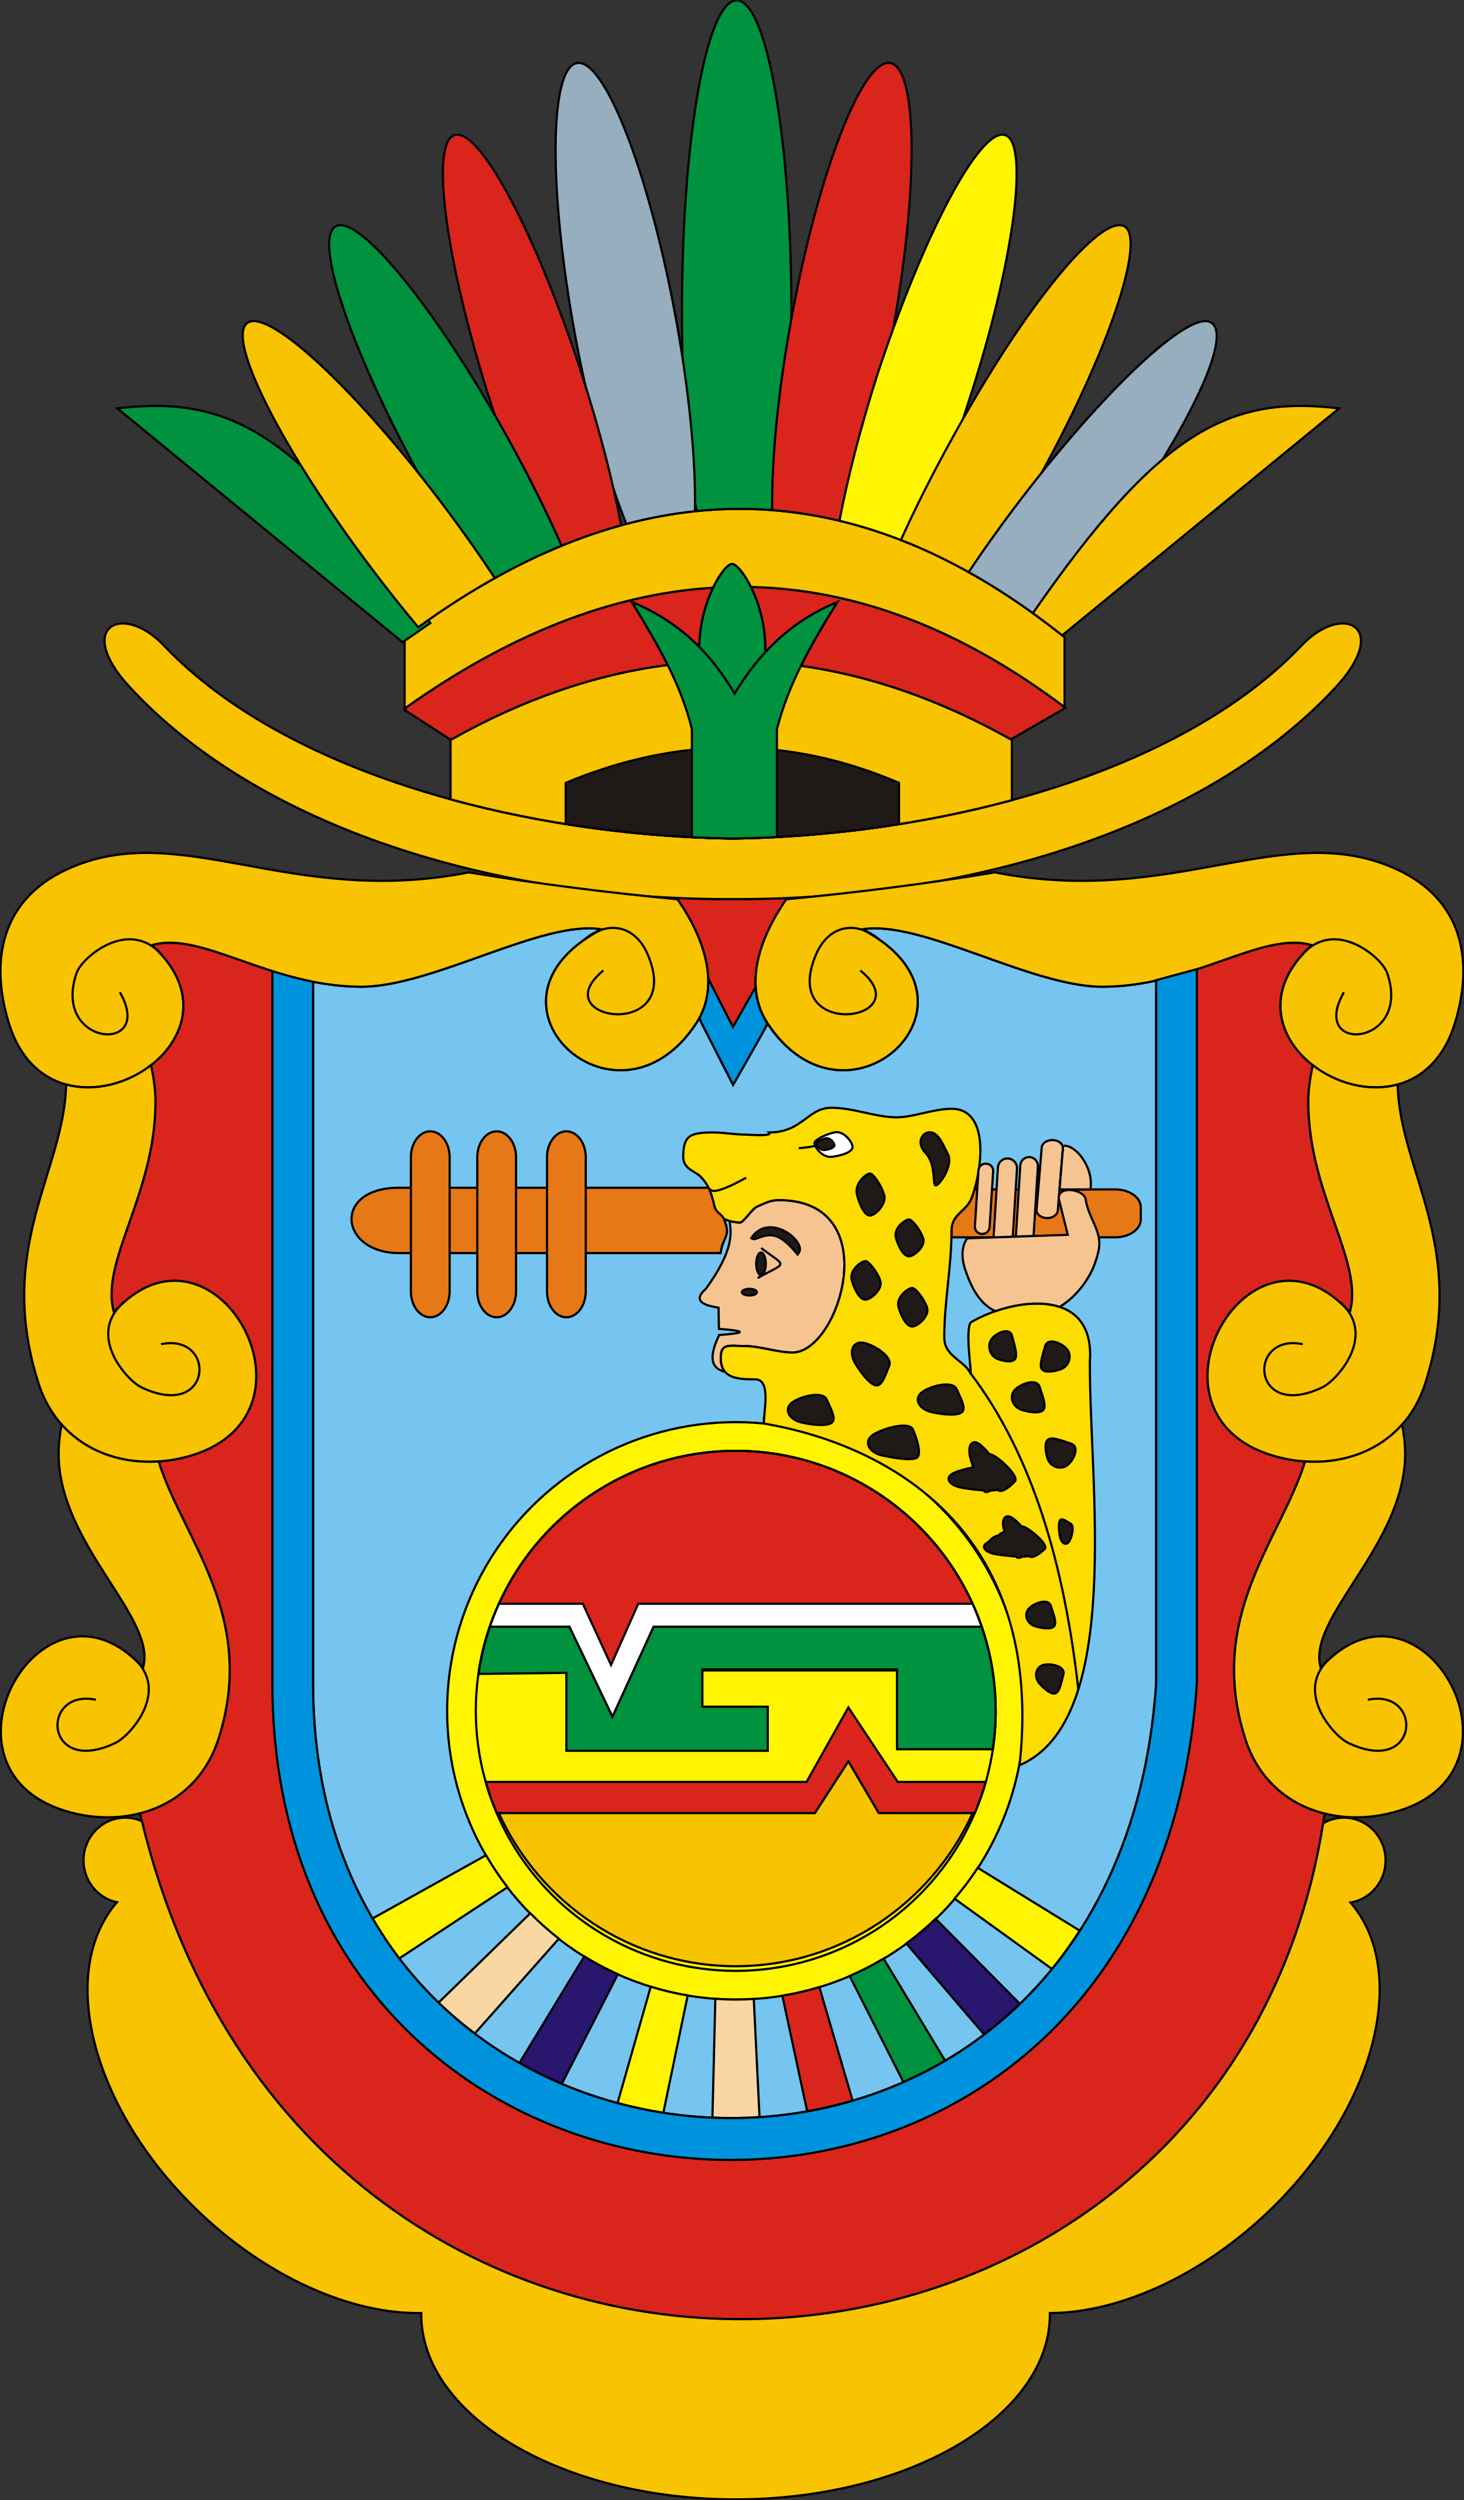 <?xml version="1.0" encoding="UTF-8" standalone="no"?>
<!-- Created with Inkscape (http://www.inkscape.org/) -->
<svg
   xmlns:dc="http://purl.org/dc/elements/1.1/"
   xmlns:cc="http://creativecommons.org/ns#"
   xmlns:rdf="http://www.w3.org/1999/02/22-rdf-syntax-ns#"
   xmlns:svg="http://www.w3.org/2000/svg"
   xmlns="http://www.w3.org/2000/svg"
   xmlns:sodipodi="http://sodipodi.sourceforge.net/DTD/sodipodi-0.dtd"
   xmlns:inkscape="http://www.inkscape.org/namespaces/inkscape"
   width="200"
   height="341.468"
   id="svg2626"
   sodipodi:version="0.32"
   inkscape:version="0.46"
   version="1.0"
   sodipodi:docname="Coat of arms of Guerrero.svg"
   inkscape:output_extension="org.inkscape.output.svg.inkscape">
  <rect width="100%" height="100%" fill="#333333" stroke="none"/>
  <defs
     id="defs2628">
    <inkscape:perspective
       sodipodi:type="inkscape:persp3d"
       inkscape:vp_x="0 : 526.18109 : 1"
       inkscape:vp_y="0 : 1000 : 0"
       inkscape:vp_z="744.09448 : 526.18109 : 1"
       inkscape:persp3d-origin="372.04724 : 350.78739 : 1"
       id="perspective2634" />
    <style
       id="style6"
       type="text/css">
   
    .str1 {stroke:#1F1A17;stroke-width:0.076;stroke-linecap:round;stroke-linejoin:round}
    .str0 {stroke:#1F1A17;stroke-width:0.076}
    .str2 {stroke:#FFF500;stroke-width:0.076}
    .fil7 {fill:none}
    .fil6 {fill:#00923F}
    .fil13 {fill:#0093DD}
    .fil9 {fill:#1F1A17}
    .fil12 {fill:#28166F}
    .fil1 {fill:#75C5F0}
    .fil14 {fill:#96AEBE}
    .fil0 {fill:#DA251D}
    .fil3 {fill:#E77817}
    .fil4 {fill:#F5C491}
    .fil5 {fill:#F8C300}
    .fil2 {fill:#FFF500}
    .fil10 {fill:white}
    .fil11 {fill:#F9D7A3}
    .fil8 {fill:#FDDC00}
   
  </style>
    <inkscape:perspective
       id="perspective109"
       inkscape:persp3d-origin="372.04724 : 350.78739 : 1"
       inkscape:vp_z="744.09448 : 526.18109 : 1"
       inkscape:vp_y="0 : 1000 : 0"
       inkscape:vp_x="0 : 526.18109 : 1"
       sodipodi:type="inkscape:persp3d" />
  </defs>
  <sodipodi:namedview
     id="base"
     pagecolor="#ffffff"
     bordercolor="#666666"
     borderopacity="1.0"
     inkscape:pageopacity="0.0"
     inkscape:pageshadow="2"
     inkscape:zoom="1.116153"
     inkscape:cx="99.999877"
     inkscape:cy="170.73401"
     inkscape:document-units="px"
     inkscape:current-layer="layer1"
     showgrid="true"
     inkscape:window-width="1280"
     inkscape:window-height="744"
     inkscape:window-x="-4"
     inkscape:window-y="-4">
    <inkscape:grid
       type="xygrid"
       id="grid2475" />
  </sodipodi:namedview>
  <g
     inkscape:label="Capa 1"
     inkscape:groupmode="layer"
     id="layer1"
     transform="translate(420,-144.485)">
    <g
       transform="matrix(1.762,0,0,1.762,-468.266,33.997)"
       id="Capa_x0020_1"
       style="stroke:#000000;stroke-opacity:1;stroke-width:0.17;stroke-miterlimit:4;stroke-dasharray:none">
      <g
         id="_138794280"
         style="stroke:#000000;stroke-opacity:1;stroke-width:0.17;stroke-miterlimit:4;stroke-dasharray:none">
        <path
           style="fill:#da251d;stroke:#000000;stroke-width:0.17;stroke-opacity:1;stroke-miterlimit:4;stroke-dasharray:none"
           d="M 79.627,132.383 L 79.639,132.3 C 81.156,132.372 82.678,132.404 84.201,132.398 C 86.291,132.407 88.38,132.341 90.457,132.203 C 89.756,132.276 89.057,132.343 88.358,132.41 C 86.817,134.639 85.827,137.075 85.979,139.287 L 84.291,142.451 L 82.298,138.603 C 82.241,136.58 81.31,134.412 79.915,132.41 C 79.819,132.401 79.723,132.393 79.627,132.383 L 79.627,132.383 z M 86.958,142.135 C 92.903,150.91 103.876,141.233 95.525,135.507 C 95.19,135.277 94.822,135.054 94.423,134.839 C 94.363,134.806 94.305,134.773 94.243,134.74 C 98.758,133.957 107.34,139.212 112.886,139.189 C 119.989,139.16 125.233,134.835 129.091,135.968 C 128.9,136.14 128.726,136.312 128.56,136.485 C 128.475,136.569 128.391,136.66 128.308,136.756 C 128.391,136.66 128.475,136.569 128.56,136.485 C 125.41,139.775 126.58,143.26 129.176,145.275 C 128.962,146.315 128.827,147.306 128.827,148.218 C 128.878,155.295 133.163,160.557 132.036,164.421 C 131.956,164.333 131.876,164.25 131.796,164.167 C 131.643,163.98 131.465,163.797 131.255,163.619 C 131.465,163.797 131.643,163.98 131.796,164.167 C 124.178,156.244 115.207,172.18 126.015,175.504 C 127.132,175.85 128.283,176.02 129.416,176.009 C 129.136,176.013 128.854,176.006 128.571,175.988 C 126.706,182.055 120.902,187.952 123.939,197.452 C 124.952,200.686 127.33,202.592 130.104,203.277 C 122.955,253.063 51.002,257.976 38.238,203.261 C 40.979,202.562 43.323,200.66 44.343,197.452 C 47.362,187.952 41.59,182.055 39.692,175.988 C 39.497,176 39.303,176.006 39.109,176.008 C 40.169,175.995 41.241,175.826 42.284,175.504 C 53.006,172.196 44.178,156.394 36.579,164.05 C 36.707,163.904 36.851,163.761 37.016,163.619 C 36.851,163.761 36.707,163.904 36.579,164.05 C 36.462,164.168 36.345,164.292 36.228,164.421 C 35.105,160.557 39.406,155.295 39.444,148.218 C 39.46,147.306 39.325,146.315 39.096,145.274 C 39.093,145.277 39.089,145.28 39.085,145.283 C 41.734,143.234 42.901,139.656 39.53,136.313 C 39.679,136.442 39.824,136.59 39.966,136.756 C 39.824,136.59 39.679,136.442 39.53,136.313 C 39.414,136.197 39.292,136.082 39.164,135.968 C 43.029,134.835 48.29,139.16 55.368,139.189 C 60.939,139.212 69.499,133.957 74.042,134.74 C 73.99,134.768 73.941,134.795 73.89,134.823 C 73.459,135.054 73.063,135.292 72.706,135.54 C 64.398,141.296 75.496,150.982 81.371,142.019 C 81.46,141.884 81.541,141.745 81.617,141.605 L 84.244,146.799 L 86.958,142.135 L 86.958,142.135 z M 133.161,146.934 C 133.161,146.934 133.162,146.935 133.162,146.935 C 133.115,146.929 133.067,146.923 133.02,146.916 C 133.067,146.923 133.114,146.928 133.161,146.934 L 133.161,146.934 z M 132.823,146.885 C 132.779,146.877 132.733,146.869 132.689,146.861 C 132.733,146.869 132.778,146.877 132.823,146.885 z M 132.534,146.83 C 132.456,146.813 132.378,146.796 132.3,146.777 C 132.378,146.796 132.456,146.814 132.534,146.83 z M 132.155,146.741 C 132.082,146.722 132.008,146.702 131.936,146.681 C 132.008,146.702 132.082,146.722 132.155,146.741 z M 131.839,146.652 C 131.771,146.631 131.704,146.609 131.637,146.587 C 131.704,146.609 131.772,146.631 131.839,146.652 z M 131.465,146.528 C 131.401,146.505 131.338,146.482 131.275,146.457 C 131.338,146.482 131.401,146.505 131.465,146.528 z M 131.114,146.393 C 131.055,146.369 130.995,146.344 130.936,146.318 C 130.995,146.343 131.055,146.369 131.114,146.393 z M 94.423,134.839 C 94.799,134.985 95.17,135.209 95.525,135.507 M 38.269,145.838 C 38.237,145.857 38.205,145.876 38.173,145.895 C 38.205,145.876 38.237,145.857 38.269,145.838 z M 36.948,146.476 C 36.938,146.48 36.927,146.483 36.917,146.487 C 36.927,146.483 36.938,146.48 36.948,146.476 z M 35.133,146.931 C 35.131,146.931 35.13,146.932 35.129,146.932 C 35.13,146.932 35.131,146.931 35.133,146.931 z M 73.89,134.823 C 73.487,134.974 73.088,135.214 72.706,135.54 M 39.102,176.008 C 39.032,176.009 38.963,176.009 38.893,176.009 M 38.85,176.009 C 38.837,176.009 38.824,176.007 38.81,176.007 C 38.824,176.007 38.837,176.009 38.85,176.009 z M 129.51,176.007 C 129.479,176.008 129.45,176.008 129.419,176.009 C 129.449,176.008 129.48,176.007 129.51,176.007 z M 38.533,145.674 C 38.505,145.692 38.477,145.711 38.449,145.728 C 38.477,145.71 38.505,145.692 38.533,145.674 z M 38.355,175.991 C 38.34,175.99 38.325,175.99 38.311,175.989 C 38.311,175.989 38.311,175.988 38.311,175.988 C 38.326,175.989 38.34,175.99 38.355,175.991 z"
           class="fil0 str0"
           id="_138675496" />
        <path
           style="fill:#75c5f0;stroke:#000000;stroke-width:0.17;stroke-opacity:1;stroke-miterlimit:4;stroke-dasharray:none"
           d="M 81.629,141.583 C 81.669,141.699 81.711,141.812 81.749,141.93 L 84.23,146.793 L 86.912,142.068 C 92.846,150.961 103.896,141.251 95.528,135.51 C 95.195,135.282 94.831,135.061 94.436,134.846 C 94.371,134.811 94.31,134.775 94.243,134.741 C 98.758,133.957 107.34,139.212 112.886,139.189 C 114.347,139.183 115.728,138.997 117.035,138.712 L 117.035,193.208 C 113.905,239.792 51.664,236.398 51.664,193.208 L 51.664,138.801 C 52.84,139.034 54.073,139.184 55.368,139.189 C 60.939,139.212 69.499,133.957 74.042,134.741 C 73.986,134.77 73.934,134.8 73.879,134.829 C 73.451,135.06 73.058,135.298 72.703,135.544 C 64.401,141.3 75.497,150.981 81.371,142.02 C 81.465,141.877 81.55,141.73 81.629,141.583 L 81.629,141.583 z M 94.436,134.846 C 94.807,134.994 95.176,135.215 95.528,135.51 M 73.879,134.829 C 73.479,134.982 73.082,135.22 72.703,135.544"
           class="fil1 str0"
           id="_139541960" />
        <circle
           style="fill:#fff500;stroke:#000000;stroke-width:0.17;stroke-opacity:1;stroke-miterlimit:4;stroke-dasharray:none"
           sodipodi:ry="22.378099"
           sodipodi:rx="22.378099"
           sodipodi:cy="195.317"
           sodipodi:cx="84.436798"
           r="22.378"
           cy="195.317"
           cx="84.437"
           class="fil2 str0"
           id="_139538016" />
        <path
           style="fill:#e77817;stroke:#000000;stroke-width:0.17;stroke-opacity:1;stroke-miterlimit:4;stroke-dasharray:none"
           d="M 102.945,154.9 L 113.864,154.9 C 114.951,154.9 115.84,155.519 115.84,156.276 L 115.84,157.236 C 115.84,157.994 114.951,158.612 113.864,158.612 L 101.189,158.612 C 101.179,158.612 101.17,158.612 101.16,158.612 C 101.163,158.454 101.165,158.297 101.165,158.14 C 101.165,156.725 102.311,156.697 102.756,155.483 C 102.822,155.303 102.884,155.108 102.945,154.9 L 102.945,154.9 z"
           class="fil3 str0"
           id="_139537472" />
        <path
           style="fill:#f5c491;stroke:#000000;stroke-width:0.17;stroke-opacity:1;stroke-miterlimit:4;stroke-dasharray:none"
           d="M 83.615,169.046 C 82.478,168.757 82.349,167.878 83.15,166.185 C 85.287,166.032 85.281,165.871 83.132,165.708 C 83.118,165.213 83.118,164.666 83.102,164.07 C 82.356,163.941 80.891,163.674 82.113,162.618 C 84.314,159.582 84.09,158.284 83.96,157.344 C 84.235,157.421 84.519,157.455 84.775,157.474 C 85.108,157.391 85.69,156.393 86.106,156.226 C 86.688,155.977 87.104,155.727 87.77,155.727 C 96.126,155.727 92.495,167.542 88.852,167.542 C 87.604,167.542 86.356,167.042 85.108,167.042 C 83.943,167.042 83.277,166.791 83.277,167.955 C 83.277,168.453 83.401,168.801 83.615,169.046 L 83.615,169.046 z"
           class="fil4 str0"
           id="_139539504" />
        <path
           style="fill:#f8c300;stroke:#000000;stroke-width:0.17;stroke-opacity:1;stroke-miterlimit:4;stroke-dasharray:none"
           d="M 84.201,127.703 C 100.32,127.475 118.825,122.73 128.312,112.734 C 131.524,109.364 135.251,111.295 131.004,115.924 C 120.902,126.858 102.577,132.473 84.201,132.398 C 65.814,132.473 47.478,126.858 37.414,115.924 C 33.153,111.295 36.889,109.364 40.09,112.734 C 49.587,122.73 68.097,127.475 84.201,127.703 L 84.201,127.703 z"
           class="fil5 str0"
           id="_139539336" />
        <path
           style="fill:#f8c300;stroke:#000000;stroke-width:0.17;stroke-opacity:1;stroke-miterlimit:4;stroke-dasharray:none"
           d="M 62.324,120.059 C 76.825,111.891 91.339,111.891 105.845,120.059 L 105.845,124.727 C 98.814,126.63 91.278,127.603 84.201,127.703 C 77.05,127.602 69.424,126.608 62.324,124.661 L 62.324,120.059 L 62.324,120.059 z"
           class="fil5 str0"
           id="_139538400" />
        <path
           style="fill:#da251d;stroke:#000000;stroke-width:0.17;stroke-opacity:1;stroke-miterlimit:4;stroke-dasharray:none"
           d="M 109.932,117.518 C 109.956,117.537 109.979,117.555 110.003,117.574 L 105.819,119.99 L 105.721,119.99 C 100.312,116.962 94.904,115.069 89.495,114.313 C 90.326,112.629 91.303,110.993 92.317,109.369 C 90.837,109.974 87.687,112.81 86.31,113.999 C 86.231,113.995 86.152,113.989 86.073,113.986 C 86.238,113.8 86.45,113.564 86.722,113.267 C 86.724,113.17 86.726,113.071 86.726,112.972 C 86.726,111.085 86.204,109.394 85.612,108.203 C 93.719,108.386 101.825,111.405 109.932,117.518 L 109.932,117.518 z M 79.159,114.25 C 73.588,114.96 68.016,116.871 62.448,119.99 L 62.246,119.99 L 58.835,117.787 C 58.835,117.785 58.835,117.783 58.835,117.781 C 58.835,117.78 58.835,117.78 58.835,117.779 C 58.835,117.777 58.835,117.775 58.835,117.773 C 58.835,117.771 58.835,117.769 58.835,117.766 C 58.835,117.764 58.835,117.762 58.835,117.76 C 58.835,117.758 58.835,117.755 58.835,117.753 C 58.835,117.751 58.835,117.749 58.835,117.746 C 58.835,117.744 58.835,117.742 58.835,117.74 C 58.835,117.738 58.835,117.736 58.835,117.733 C 58.835,117.731 58.835,117.728 58.835,117.726 C 58.835,117.723 58.835,117.721 58.835,117.719 C 58.835,117.717 58.835,117.715 58.835,117.713 C 58.835,117.71 58.835,117.708 58.835,117.706 C 58.835,117.704 58.835,117.702 58.835,117.7 C 58.835,117.697 58.835,117.695 58.835,117.693 C 58.835,117.691 58.835,117.689 58.835,117.687 C 58.835,117.684 58.835,117.682 58.835,117.68 C 58.835,117.677 58.835,117.675 58.835,117.672 C 58.835,117.67 58.835,117.668 58.835,117.666 C 58.835,117.664 58.835,117.662 58.835,117.659 C 58.835,117.657 58.835,117.655 58.835,117.653 C 58.835,117.651 58.835,117.648 58.835,117.646 C 58.835,117.644 58.835,117.642 58.835,117.64 C 58.835,117.638 58.835,117.635 58.835,117.633 C 58.835,117.631 58.835,117.629 58.835,117.627 C 58.835,117.624 58.835,117.622 58.835,117.619 C 58.835,117.617 58.835,117.615 58.835,117.613 C 58.835,117.611 58.835,117.609 58.835,117.606 C 58.835,117.604 58.835,117.602 58.835,117.6 C 58.835,117.598 58.835,117.596 58.835,117.593 C 58.835,117.591 58.835,117.589 58.835,117.587 C 58.835,117.585 58.835,117.583 58.835,117.58 C 58.835,117.578 58.835,117.576 58.835,117.574 C 66.783,111.929 74.732,108.746 82.681,108.259 C 82.121,109.43 81.632,111.062 81.612,112.855 C 84.433,115.731 77.933,109.999 76.379,109.369 C 77.363,110.972 78.333,112.588 79.159,114.25 L 79.159,114.25 z"
           class="fil0 str0"
           id="_139536640" />
        <path
           style="fill:#f8c300;stroke:#000000;stroke-width:0.17;stroke-opacity:1;stroke-miterlimit:4;stroke-dasharray:none"
           d="M 58.764,112.102 C 75.82,99.25 92.875,98.421 109.932,112.102 L 109.932,117.518 C 101.825,111.405 93.718,108.387 85.611,108.203 C 85.072,107.117 84.477,106.446 84.169,106.424 C 83.852,106.402 83.231,107.109 82.68,108.259 C 74.731,108.745 66.784,111.93 58.835,117.574 C 58.835,117.646 58.835,117.716 58.835,117.787 L 58.764,117.787 C 58.764,113.357 58.764,116.531 58.764,112.102 L 58.764,112.102 z"
           class="fil5 str0"
           id="_139536048" />
        <path
           style="fill:#00923f;stroke:#000000;stroke-width:0.17;stroke-opacity:1;stroke-miterlimit:4;stroke-dasharray:none"
           d="M 36.494,94.362 C 45.129,93.325 50.6,96.169 60.759,111 L 58.609,112.488 L 36.494,94.362 L 36.494,94.362 z"
           class="fil6 str0"
           id="_139535184" />
        <g
           id="g21"
           style="stroke:#000000;stroke-opacity:1;stroke-width:0.17;stroke-miterlimit:4;stroke-dasharray:none">
          <path
             style="fill:#f8c300;stroke:#000000;stroke-width:0.17;stroke-opacity:1;stroke-miterlimit:4;stroke-dasharray:none"
             d="M 135.72,130.107 C 126.992,126.063 118.419,133.071 104.527,130.325 C 99.138,131.225 93.75,131.895 88.36,132.41 C 86.128,135.612 85.083,139.242 86.904,142.019 C 93.061,151.413 104.956,140.322 94.233,134.74 C 98.776,133.957 107.336,139.212 112.907,139.189 C 119.984,139.16 125.246,134.835 129.11,135.967 C 120.594,143.644 136.834,152.899 140.193,142.019 C 141.669,137.239 140.837,132.478 135.72,130.107 L 135.72,130.107 z"
             class="fil5 str0"
             id="_139534800" />
          <path
             style="fill:none;stroke:#000000;stroke-width:0.17;stroke-opacity:1;stroke-miterlimit:4;stroke-dasharray:none"
             d="M 131.587,139.619 C 128.795,144.493 136.94,143.832 134.937,138.111 C 134.508,136.887 130.849,133.798 128.308,136.756"
             class="fil7 str0"
             id="_139473864" />
          <path
             style="fill:none;stroke:#000000;stroke-width:0.17;stroke-opacity:1;stroke-miterlimit:4;stroke-dasharray:none"
             d="M 94.096,137.926 C 98.868,141.837 87.761,143.483 90.66,136.693 C 91.66,134.352 93.86,134.024 95.634,135.598"
             class="fil7 str0"
             id="_139473368" />
          <path
             style="fill:#f8c300;stroke:#000000;stroke-width:0.17;stroke-opacity:1;stroke-miterlimit:4;stroke-dasharray:none"
             d="M 137.907,169.892 C 141.251,159.363 135.888,153.487 135.755,146.768 C 133.524,147.379 131,146.689 129.178,145.274 C 128.949,146.315 128.814,147.306 128.831,148.218 C 128.868,155.295 133.169,160.557 132.046,164.421 C 124.374,155.905 115.103,172.145 125.991,175.504 C 130.766,176.98 136.2,175.266 137.907,169.892 L 137.907,169.892 z"
             class="fil5 str0"
             id="_138777344" />
          <path
             style="fill:#f8c300;stroke:#000000;stroke-width:0.17;stroke-opacity:1;stroke-miterlimit:4;stroke-dasharray:none"
             d="M 123.932,197.452 C 120.913,187.952 126.685,182.055 128.583,175.988 C 131.42,176.176 134.216,175.254 136.103,173.126 C 136.251,173.929 136.338,174.696 136.335,175.415 C 136.306,182.492 128.66,188.117 129.792,191.981 C 137.469,183.465 146.724,199.705 135.844,203.064 C 131.064,204.54 125.64,202.826 123.932,197.452 z"
             class="fil5 str0"
             id="_138776960" />
          <path
             style="fill:none;stroke:#000000;stroke-width:0.17;stroke-opacity:1;stroke-miterlimit:4;stroke-dasharray:none"
             d="M 128.396,166.898 C 124.062,165.997 124.363,172.881 129.904,170.248 C 131.075,169.692 134.217,166.161 131.259,163.619"
             class="fil7 str0"
             id="_139474848" />
          <path
             style="fill:none;stroke:#000000;stroke-width:0.17;stroke-opacity:1;stroke-miterlimit:4;stroke-dasharray:none"
             d="M 133.443,194.458 C 137.777,193.557 137.476,200.441 131.935,197.808 C 130.764,197.252 127.622,193.72 130.58,191.179"
             class="fil7 str0"
             id="_139474584" />
        </g>
        <path
           style="fill:#fddc00;stroke:#000000;stroke-width:0.17;stroke-opacity:1;stroke-miterlimit:4;stroke-dasharray:none"
           d="M 84.775,157.474 C 84.04,157.418 83.056,157.256 82.793,156.231 C 82.588,155.435 82.444,154.644 81.696,153.896 C 81.282,153.482 80.365,153.314 80.365,152.399 C 80.365,150.735 80.864,150.485 82.695,150.485 C 83.527,150.485 84.359,150.652 85.191,150.652 C 85.44,150.652 87.354,150.818 87.021,150.485 C 89.608,150.485 90.015,148.572 91.847,148.572 C 93.594,148.572 95.258,149.311 96.922,149.311 C 98.17,149.311 99.665,148.69 101.078,148.649 C 104.129,148.561 103.579,153.234 102.756,155.483 C 102.312,156.697 101.165,156.725 101.165,158.14 C 101.165,160.88 100.603,163.634 100.603,166.376 C 100.603,167.874 102.163,168.124 102.663,169.205 C 102.663,168.601 102.243,165.784 102.654,165.21 C 105.876,163.311 112.281,162.359 111.895,168.177 C 111.808,177.435 114.592,196.052 106.443,199.532 C 109.077,175.263 86.613,173.231 86.613,173.023 C 86.613,172.025 87.188,169.621 85.94,169.621 C 84.525,169.621 83.277,169.536 83.277,167.955 C 83.277,166.79 83.943,167.042 85.108,167.042 C 86.356,167.042 87.604,167.541 88.852,167.541 C 92.495,167.541 96.126,155.727 87.77,155.727 C 87.104,155.727 86.688,155.976 86.106,156.226 C 85.69,156.392 85.108,157.391 84.775,157.474 L 84.775,157.474 z"
           class="fil8 str0"
           id="_139472480" />
        <path
           style="fill:#e77817;stroke:#000000;stroke-width:0.17;stroke-opacity:1;stroke-miterlimit:4;stroke-dasharray:none"
           d="M 58.135,154.772 L 82.327,154.772 C 82.563,155.25 82.667,155.74 82.793,156.231 C 82.912,156.695 83.357,156.822 83.504,157.162 C 84.118,158.585 83.441,158.499 83.263,159.834 L 58.135,159.834 C 53.702,159.662 53.273,154.886 58.135,154.772 z"
           class="fil3 str0"
           id="_138777744" />
        <path
           style="fill:#1f1a17;stroke:#000000;stroke-width:0.17;stroke-opacity:1;stroke-miterlimit:4;stroke-dasharray:none"
           d="M 85.596,158.739 C 86.878,156.683 89.548,158.637 89.407,159.607 C 89.39,159.728 89.317,159.839 89.235,159.946 C 87.715,158.083 87.034,158.33 85.965,158.744 C 85.833,158.794 85.661,158.651 85.596,158.739 C 85.596,158.739 85.657,158.679 85.596,158.739 L 85.596,158.739 z"
           class="fil9 str0"
           id="_138775040" />
        <path
           style="fill:none;stroke:#000000;stroke-width:0.17;stroke-linecap:round;stroke-linejoin:round;stroke-opacity:1;stroke-miterlimit:4;stroke-dasharray:none"
           d="M 86.46,159.486 C 88.432,160.955 88.403,160.501 86.199,161.735"
           class="fil7 str1"
           id="_138628672" />
        <ellipse
           style="fill:#1f1a17;stroke:#000000;stroke-width:0.17;stroke-opacity:1;stroke-miterlimit:4;stroke-dasharray:none"
           sodipodi:ry="0.873164"
           sodipodi:rx="0.370065"
           sodipodi:cy="160.66499"
           sodipodi:cx="86.394997"
           ry="0.873"
           rx="0.37"
           cy="160.665"
           cx="86.395"
           class="fil9 str0"
           id="_138628192" />
        <ellipse
           style="fill:#1f1a17;stroke:#000000;stroke-width:0.17;stroke-opacity:1;stroke-miterlimit:4;stroke-dasharray:none"
           sodipodi:ry="0.25694799"
           sodipodi:rx="0.58478099"
           sodipodi:cy="162.864"
           sodipodi:cx="85.494797"
           ry="0.257"
           rx="0.585"
           cy="162.864"
           cx="85.495"
           class="fil9 str2"
           id="_138627808" />
        <path
           style="fill:none;stroke:#000000;stroke-width:0.17;stroke-opacity:1;stroke-miterlimit:4;stroke-dasharray:none"
           d="M 82.479,154.844 C 82.479,154.844 82.373,155.587 85.24,153.995"
           class="fil7 str0"
           id="_138627096" />
        <path
           style="fill:#1f1a17;stroke:#000000;stroke-width:0.17;stroke-opacity:1;stroke-miterlimit:4;stroke-dasharray:none"
           d="M 94.887,153.676 C 95.143,153.756 95.718,154.588 95.938,155.301 C 96.159,156.013 95.301,156.864 94.887,156.925 C 94.473,156.987 94.062,156.195 93.836,155.301 C 93.609,154.406 94.631,153.596 94.887,153.676 z"
           class="fil9 str0"
           id="_138626488" />
        <path
           style="fill:#1f1a17;stroke:#000000;stroke-width:0.17;stroke-opacity:1;stroke-miterlimit:4;stroke-dasharray:none"
           d="M 97.909,157.238 C 98.166,157.308 98.74,158.037 98.961,158.66 C 99.181,159.284 98.324,160.029 97.909,160.083 C 97.495,160.137 97.084,159.443 96.858,158.66 C 96.632,157.877 97.653,157.168 97.909,157.238 z"
           class="fil9 str0"
           id="_138625896" />
        <path
           style="fill:#1f1a17;stroke:#000000;stroke-width:0.17;stroke-opacity:1;stroke-miterlimit:4;stroke-dasharray:none"
           d="M 94.535,160.462 C 94.803,160.536 95.405,161.298 95.636,161.951 C 95.867,162.604 94.969,163.384 94.535,163.44 C 94.101,163.497 93.671,162.771 93.434,161.951 C 93.197,161.131 94.267,160.388 94.535,160.462 z"
           class="fil9 str0"
           id="_138608480" />
        <path
           style="fill:#1f1a17;stroke:#000000;stroke-width:0.17;stroke-opacity:1;stroke-miterlimit:4;stroke-dasharray:none"
           d="M 98.162,162.545 C 98.43,162.619 99.032,163.381 99.263,164.034 C 99.494,164.687 98.596,165.467 98.162,165.524 C 97.728,165.58 97.298,164.854 97.061,164.034 C 96.824,163.214 97.894,162.471 98.162,162.545 z"
           class="fil9 str0"
           id="_138608120" />
        <path
           style="fill:#1f1a17;stroke:#000000;stroke-width:0.17;stroke-opacity:1;stroke-miterlimit:4;stroke-dasharray:none"
           d="M 94.251,166.777 C 95.02,166.859 96.635,167.841 96.333,168.568 C 96.031,169.295 95.819,170.027 95.407,170.09 C 94.995,170.153 94.283,169.345 93.728,168.434 C 93.173,167.522 93.481,166.695 94.251,166.777 z"
           class="fil9 str0"
           id="_138607512" />
        <path
           style="fill:#1f1a17;stroke:#000000;stroke-width:0.17;stroke-opacity:1;stroke-miterlimit:4;stroke-dasharray:none"
           d="M 88.757,171.458 C 89.348,170.959 91.173,170.47 91.49,171.19 C 91.807,171.91 92.19,172.57 91.951,172.911 C 91.712,173.252 90.636,173.209 89.593,172.98 C 88.55,172.752 88.166,171.957 88.757,171.458 z"
           class="fil9 str0"
           id="_138606904" />
        <path
           style="fill:#1f1a17;stroke:#000000;stroke-width:0.17;stroke-opacity:1;stroke-miterlimit:4;stroke-dasharray:none"
           d="M 98.832,170.652 C 99.423,170.153 101.248,169.664 101.565,170.384 C 101.882,171.104 102.265,171.764 102.026,172.105 C 101.787,172.446 100.711,172.403 99.668,172.174 C 98.625,171.946 98.241,171.151 98.832,170.652 z"
           class="fil9 str0"
           id="_138606296" />
        <path
           style="fill:#1f1a17;stroke:#000000;stroke-width:0.17;stroke-opacity:1;stroke-miterlimit:4;stroke-dasharray:none"
           d="M 94.969,174.003 C 95.56,173.504 97.863,172.797 98.18,173.518 C 98.496,174.238 98.792,175.289 98.553,175.63 C 98.314,175.971 96.848,175.754 95.805,175.525 C 94.763,175.297 94.378,174.502 94.969,174.003 L 94.969,174.003 z"
           class="fil9 str0"
           id="_138605688" />
        <path
           style="fill:#1f1a17;stroke:#000000;stroke-width:0.17;stroke-opacity:1;stroke-miterlimit:4;stroke-dasharray:none"
           d="M 103.286,174.609 C 103.488,174.739 103.795,175.047 104.098,175.417 C 104.18,175.424 104.273,175.453 104.371,175.5 C 104.952,175.776 106.41,177.147 106.081,177.524 C 105.749,177.901 105.195,178.344 104.87,178.262 C 104.823,178.251 104.77,178.218 104.717,178.17 C 104.602,178.218 104.41,178.241 104.174,178.244 C 104.029,178.338 103.894,178.382 103.785,178.346 C 103.739,178.331 103.689,178.289 103.637,178.228 C 103.131,178.195 102.546,178.12 102.055,178.042 C 101.012,177.876 100.628,177.305 101.22,176.945 C 101.504,176.77 102.188,176.561 102.855,176.45 C 102.785,176.24 102.718,176.032 102.659,175.837 C 102.357,174.826 102.705,174.232 103.286,174.609 L 103.286,174.609 z"
           class="fil9 str0"
           id="_138614016" />
        <path
           style="fill:#1f1a17;stroke:#000000;stroke-width:0.17;stroke-opacity:1;stroke-miterlimit:4;stroke-dasharray:none"
           d="M 106.044,170.477 C 106.466,169.978 107.771,169.489 107.997,170.209 C 108.223,170.929 108.497,171.589 108.326,171.93 C 108.155,172.271 107.387,172.228 106.642,171.999 C 105.897,171.771 105.622,170.976 106.044,170.477 z"
           class="fil9 str0"
           id="_138613408" />
        <path
           style="fill:#1f1a17;stroke:#000000;stroke-width:0.17;stroke-opacity:1;stroke-miterlimit:4;stroke-dasharray:none"
           d="M 104.257,166.524 C 104.604,166.025 105.674,165.536 105.86,166.256 C 106.046,166.976 106.27,167.636 106.13,167.977 C 105.99,168.318 105.359,168.275 104.748,168.046 C 104.136,167.818 103.91,167.023 104.257,166.524 z"
           class="fil9 str0"
           id="_138613048" />
        <path
           style="fill:#1f1a17;stroke:#000000;stroke-width:0.17;stroke-opacity:1;stroke-miterlimit:4;stroke-dasharray:none"
           d="M 110.146,167.322 C 109.774,166.823 108.625,166.334 108.426,167.054 C 108.227,167.774 107.986,168.434 108.136,168.775 C 108.287,169.116 108.963,169.073 109.62,168.844 C 110.276,168.616 110.518,167.821 110.146,167.322 L 110.146,167.322 z"
           class="fil9 str0"
           id="_138612688" />
        <path
           style="fill:#1f1a17;stroke:#000000;stroke-width:0.17;stroke-opacity:1;stroke-miterlimit:4;stroke-dasharray:none"
           d="M 110.098,176.314 C 110.613,175.964 111.15,174.837 110.439,174.607 C 109.728,174.377 109.079,174.108 108.732,174.244 C 108.385,174.38 108.399,175.058 108.6,175.723 C 108.8,176.389 109.583,176.664 110.098,176.314 L 110.098,176.314 z"
           class="fil9 str0"
           id="_138612064" />
        <path
           style="fill:#1f1a17;stroke:#000000;stroke-width:0.17;stroke-opacity:1;stroke-miterlimit:4;stroke-dasharray:none"
           d="M 110.247,182.239 C 110.483,181.946 110.729,181.004 110.403,180.812 C 110.077,180.619 109.78,180.394 109.621,180.508 C 109.462,180.622 109.468,181.189 109.56,181.745 C 109.652,182.301 110.011,182.532 110.247,182.239 z"
           class="fil9 str0"
           id="_138661624" />
        <path
           style="fill:#1f1a17;stroke:#000000;stroke-width:0.17;stroke-opacity:1;stroke-miterlimit:4;stroke-dasharray:none"
           d="M 105.836,180.334 C 106.021,180.442 106.303,180.699 106.58,181.007 C 106.656,181.014 106.741,181.037 106.83,181.077 C 107.363,181.307 108.699,182.45 108.397,182.765 C 108.093,183.079 107.585,183.448 107.287,183.381 C 107.244,183.371 107.196,183.343 107.147,183.304 C 107.042,183.344 106.867,183.363 106.649,183.365 C 106.517,183.443 106.394,183.481 106.293,183.45 C 106.251,183.437 106.205,183.403 106.158,183.352 C 105.694,183.325 105.158,183.262 104.708,183.197 C 103.752,183.058 103.4,182.582 103.942,182.282 C 104.203,182.136 104.272,181.802 104.883,181.71 C 104.819,181.534 105.315,181.52 105.262,181.358 C 104.985,180.515 105.304,180.02 105.836,180.334 L 105.836,180.334 z"
           class="fil9 str0"
           id="_138661304" />
        <path
           style="fill:#1f1a17;stroke:#000000;stroke-width:0.17;stroke-opacity:1;stroke-miterlimit:4;stroke-dasharray:none"
           d="M 107.137,187.417 C 107.511,186.975 108.665,186.542 108.865,187.18 C 109.066,187.817 109.308,188.401 109.157,188.703 C 109.005,189.005 108.325,188.966 107.666,188.764 C 107.006,188.562 106.763,187.859 107.137,187.417 L 107.137,187.417 z"
           class="fil9 str0"
           id="_138660944" />
        <path
           style="fill:#1f1a17;stroke:#000000;stroke-width:0.17;stroke-opacity:1;stroke-miterlimit:4;stroke-dasharray:none"
           d="M 108.253,191.769 C 108.805,191.595 110.012,191.845 109.841,192.491 C 109.67,193.137 109.564,193.759 109.275,193.934 C 108.986,194.109 108.431,193.714 107.981,193.191 C 107.532,192.668 107.701,191.943 108.253,191.769 L 108.253,191.769 z"
           class="fil9 str0"
           id="_138660072" />
        <path
           style="fill:#ffffff;stroke:#000000;stroke-width:0.17;stroke-opacity:1;stroke-miterlimit:4;stroke-dasharray:none"
           d="M 90.555,151.244 C 90.655,151.021 91.47,150.593 92.138,150.471 C 92.806,150.35 93.481,151.218 93.492,151.599 C 93.502,151.98 92.741,152.265 91.908,152.371 C 91.075,152.478 90.454,151.467 90.555,151.244 z"
           class="fil10 str0"
           id="_138659712" />
        <path
           style="fill:#1f1a17;stroke:#000000;stroke-width:0.17;stroke-opacity:1;stroke-miterlimit:4;stroke-dasharray:none"
           d="M 90.688,151.305 C 90.736,151.199 91.124,150.995 91.442,150.937 C 91.761,150.879 92.082,151.292 92.087,151.474 C 92.092,151.656 91.73,151.791 91.333,151.842 C 90.936,151.893 90.64,151.411 90.688,151.305 z"
           class="fil9 str0"
           id="_138659352" />
        <path
           style="fill:none;stroke:#000000;stroke-width:0.17;stroke-opacity:1;stroke-miterlimit:4;stroke-dasharray:none"
           d="M 89.319,151.695 C 89.456,151.714 90.612,151.577 90.703,151.464"
           class="fil7 str0"
           id="_139094248" />
        <path
           style="fill:#1f1a17;stroke:#000000;stroke-width:0.17;stroke-opacity:1;stroke-miterlimit:4;stroke-dasharray:none"
           d="M 99.561,150.473 C 100.156,150.553 100.452,151.319 100.885,152.164 C 101.318,153.01 100.273,154.528 99.962,154.59 C 99.65,154.652 100.012,152.993 99.172,152.098 C 98.332,151.203 98.967,150.393 99.561,150.473 z"
           class="fil9 str0"
           id="_139094184" />
        <path
           style="fill:#f5c491;stroke:#000000;stroke-width:0.17;stroke-opacity:1;stroke-miterlimit:4;stroke-dasharray:none"
           d="M 109.033,151.075 L 109.033,151.075 C 109.484,151.095 109.83,151.389 109.803,151.726 L 109.404,156.545 C 109.377,156.884 108.984,157.143 108.531,157.121 L 108.531,157.121 C 108.08,157.101 107.734,156.808 107.761,156.47 L 108.16,151.651 C 108.188,151.312 108.58,151.054 109.033,151.075 z M 103.86,152.902 L 103.86,152.902 C 104.173,152.921 104.413,153.185 104.394,153.489 L 104.118,157.831 C 104.098,158.137 103.826,158.371 103.511,158.351 L 103.511,158.351 C 103.2,158.332 102.959,158.068 102.978,157.764 L 103.255,153.422 C 103.274,153.118 103.546,152.884 103.86,152.902 z M 105.549,152.503 L 105.549,152.503 C 105.954,152.528 106.267,152.882 106.242,153.289 L 105.883,159.109 C 105.858,159.518 105.504,159.831 105.095,159.805 L 105.095,159.805 C 104.69,159.781 104.378,159.427 104.402,159.018 L 104.763,153.199 C 104.786,152.791 105.14,152.478 105.549,152.503 z M 107.223,152.394 L 107.223,152.394 C 107.597,152.417 107.884,152.743 107.862,153.118 L 107.531,158.479 C 107.508,158.856 107.182,159.143 106.806,159.12 L 106.806,159.12 C 106.431,159.097 106.144,158.771 106.166,158.396 L 106.498,153.035 C 106.521,152.658 106.846,152.37 107.223,152.394 z"
           class="fil4 str0"
           id="_139099960" />
        <path
           style="fill:#f5c491;stroke:#000000;stroke-width:0.17;stroke-opacity:1;stroke-miterlimit:4;stroke-dasharray:none"
           d="M 109.935,151.515 C 110.797,151.515 111.968,152.984 111.968,154.415 C 111.968,154.581 111.958,154.743 111.94,154.9 L 109.54,154.9 L 109.777,152.034 C 109.852,151.844 109.713,151.515 109.935,151.515 z"
           class="fil4 str0"
           id="_139099376" />
        <path
           style="fill:#f5c491;stroke:#000000;stroke-width:0.17;stroke-opacity:1;stroke-miterlimit:4;stroke-dasharray:none"
           d="M 111.549,155.578 C 111.76,157.1 112.806,158.096 112.605,159.442 C 112.534,159.92 112.283,160.701 112.082,161.125 C 111.614,162.115 110.768,163.273 109.547,164.004 C 108.097,163.524 106.209,163.766 104.564,164.337 C 103.548,163.859 102.824,162.891 102.231,161.125 C 101.885,160.097 101.976,159.288 102.377,158.69 L 110.179,158.417 L 109.513,155.749 C 109.228,154.609 111.227,154.804 111.549,155.578 z"
           class="fil4 str0"
           id="_139187216" />
        <path
           style="fill:#da251d;stroke:#000000;stroke-width:0.17;stroke-opacity:1;stroke-miterlimit:4;stroke-dasharray:none"
           d="M 104.347,192.185 L 64.525,192.185 C 66.037,182.561 74.4,175.161 84.437,175.161 C 94.474,175.161 102.835,182.561 104.347,192.185 L 104.347,192.185 z"
           class="fil0 str0"
           id="_25063048" />
        <path
           style="fill:#00923f;stroke:#000000;stroke-width:0.17;stroke-opacity:1;stroke-miterlimit:4;stroke-dasharray:none"
           d="M 103.507,188.796 L 78.064,188.796 L 74.878,195.761 L 71.543,188.796 L 65.368,188.796 C 64.964,189.971 64.668,191.194 64.487,192.455 L 71.303,192.371 L 71.303,198.412 L 80.673,198.412 L 81.852,198.412 L 86.92,198.412 L 86.92,194.994 L 81.852,194.994 L 81.852,192.106 L 96.939,192.106 L 96.939,198.294 L 104.371,198.294 C 104.517,197.321 104.592,196.328 104.592,195.317 C 104.592,193.037 104.21,190.843 103.507,188.796 L 103.507,188.796 z"
           class="fil6 str0"
           id="_139208216" />
        <path
           style="fill:#da251d;stroke:#000000;stroke-width:0.17;stroke-opacity:1;stroke-miterlimit:4;stroke-dasharray:none"
           d="M 102.963,203.244 L 95.525,203.244 L 93.168,199.237 L 90.575,203.244 L 65.912,203.244 C 65.576,202.462 65.287,201.656 65.051,200.828 L 89.927,200.828 L 93.168,195.052 L 96.999,200.828 L 103.825,200.828 C 103.589,201.656 103.299,202.462 102.963,203.244 z"
           class="fil0 str0"
           id="_139207872" />
        <path
           style="fill:#ffffff;stroke:#000000;stroke-width:0.17;stroke-opacity:1;stroke-miterlimit:4;stroke-dasharray:none"
           d="M 66.074,187.017 L 72.581,187.017 L 74.767,191.759 L 76.878,187.017 L 102.797,187.017 C 103.061,187.596 103.297,188.189 103.505,188.795 L 78.064,188.795 L 74.878,195.761 L 71.543,188.795 L 65.366,188.795 C 65.575,188.189 65.811,187.596 66.074,187.017 z"
           class="fil10 str0"
           id="_25057824" />
        <path
           style="fill:#f8c300;stroke:#000000;stroke-opacity:1;stroke-width:0.17;stroke-miterlimit:4;stroke-dasharray:none"
           d="M 66.069,203.244 C 69.239,210.231 76.287,215.111 84.437,215.111 C 92.586,215.111 99.63,210.23 102.8,203.244 L 95.525,203.244 L 93.168,199.237 L 90.575,203.244 L 66.069,203.244 z"
           class="fil5"
           id="_140169176" />
        <path
           style="fill:#e77817;stroke:#000000;stroke-width:0.17;stroke-opacity:1;stroke-miterlimit:4;stroke-dasharray:none"
           d="M 71.305,150.397 L 71.305,150.397 C 72.132,150.397 72.807,151.296 72.807,152.396 L 72.807,162.812 C 72.807,163.912 72.132,164.811 71.305,164.811 L 71.305,164.811 C 70.479,164.811 69.804,163.912 69.804,162.812 L 69.804,152.396 C 69.804,151.296 70.479,150.397 71.305,150.397 z M 60.752,150.397 L 60.752,150.397 C 61.578,150.397 62.254,151.296 62.254,152.396 L 62.254,162.812 C 62.254,163.912 61.578,164.811 60.752,164.811 L 60.752,164.811 C 59.926,164.811 59.251,163.912 59.251,162.812 L 59.251,152.396 C 59.251,151.296 59.926,150.397 60.752,150.397 z M 65.9,150.397 L 65.9,150.397 C 66.727,150.397 67.402,151.296 67.402,152.396 L 67.402,162.812 C 67.402,163.912 66.727,164.811 65.9,164.811 L 65.9,164.811 C 65.074,164.811 64.399,163.912 64.399,162.812 L 64.399,152.396 C 64.399,151.296 65.074,150.397 65.9,150.397 L 65.9,150.397 z"
           class="fil3 str0"
           id="_139183064" />
        <path
           style="fill:none;stroke:#000000;stroke-width:0.17;stroke-opacity:1;stroke-miterlimit:4;stroke-dasharray:none"
           d="M 102.58,169.072 C 107.493,175.497 109.921,184.125 110.995,193.633"
           class="fil7 str0"
           id="_139182432" />
        <circle
           style="fill:none;stroke:#000000;stroke-width:0.17;stroke-opacity:1;stroke-miterlimit:4;stroke-dasharray:none"
           sodipodi:ry="20.1551"
           sodipodi:rx="20.1551"
           sodipodi:cy="195.317"
           sodipodi:cx="84.436798"
           r="20.155"
           cy="195.317"
           cx="84.437"
           class="fil7 str0"
           id="_139475472" />
        <g
           id="g69"
           style="stroke:#000000;stroke-opacity:1;stroke-width:0.17;stroke-miterlimit:4;stroke-dasharray:none">
          <path
             style="fill:#f9d7a3;stroke:#000000;stroke-width:0.17;stroke-opacity:1;stroke-miterlimit:4;stroke-dasharray:none"
             d="M 85.834,217.649 L 86.281,226.81 C 85.065,226.889 83.846,226.897 82.629,226.846 L 82.854,217.637 C 83.377,217.674 83.905,217.695 84.437,217.695 C 84.906,217.695 85.371,217.678 85.834,217.649 L 85.834,217.649 z"
             class="fil11 str0"
             id="_139475392" />
          <path
             style="fill:#da251d;stroke:#000000;stroke-width:0.17;stroke-opacity:1;stroke-miterlimit:4;stroke-dasharray:none"
             d="M 90.921,216.732 L 93.499,225.536 C 92.34,225.877 91.162,226.146 89.976,226.357 L 88.051,217.399 C 89.03,217.239 89.988,217.015 90.921,216.732 L 90.921,216.732 z"
             class="fil0 str0"
             id="_139217120" />
          <path
             style="fill:#00923f;stroke:#000000;stroke-width:0.17;stroke-opacity:1;stroke-miterlimit:4;stroke-dasharray:none"
             d="M 95.899,214.522 L 100.67,222.435 C 99.62,223.053 98.54,223.602 97.437,224.09 L 93.269,215.871 C 94.178,215.478 95.056,215.028 95.899,214.522 L 95.899,214.522 z"
             class="fil6 str0"
             id="_139211624" />
          <path
             style="fill:#28166f;stroke:#000000;stroke-width:0.17;stroke-opacity:1;stroke-miterlimit:4;stroke-dasharray:none"
             d="M 99.933,211.435 L 106.468,218.03 C 105.582,218.884 104.654,219.672 103.694,220.401 L 97.66,213.348 C 98.459,212.76 99.219,212.122 99.933,211.435 z"
             class="fil12 str0"
             id="_139211008" />
          <path
             style="fill:#fff500;stroke:#000000;stroke-width:0.17;stroke-opacity:1;stroke-miterlimit:4;stroke-dasharray:none"
             d="M 103.199,207.486 L 111.109,212.356 C 110.435,213.403 109.718,214.396 108.957,215.327 L 101.404,209.877 C 102.054,209.121 102.653,208.323 103.199,207.486 L 103.199,207.486 z"
             class="fil2 str0"
             id="_139209968" />
          <path
             style="fill:#fff500;stroke:#000000;stroke-width:0.17;stroke-opacity:1;stroke-miterlimit:4;stroke-dasharray:none"
             d="M 80.71,217.381 L 78.823,226.473 C 77.626,226.286 76.442,226.029 75.273,225.714 L 77.845,216.7 C 78.776,216.988 79.733,217.216 80.71,217.381 L 80.71,217.381 z"
             class="fil2 str0"
             id="_139209400" />
          <path
             style="fill:#28166f;stroke:#000000;stroke-width:0.17;stroke-opacity:1;stroke-miterlimit:4;stroke-dasharray:none"
             d="M 75.297,215.737 L 70.951,224.225 C 69.829,223.748 68.731,223.212 67.666,222.609 L 72.692,214.349 C 73.527,214.866 74.396,215.331 75.297,215.737 z"
             class="fil12 str0"
             id="_139209232" />
          <path
             style="fill:#f9d7a3;stroke:#000000;stroke-width:0.17;stroke-opacity:1;stroke-miterlimit:4;stroke-dasharray:none"
             d="M 70.722,212.978 L 64.204,220.329 C 63.227,219.59 62.284,218.796 61.393,217.934 L 68.507,211.006 C 69.202,211.711 69.94,212.37 70.722,212.978 L 70.722,212.978 z"
             class="fil11 str0"
             id="_139208672" />
          <path
             style="fill:#fff500;stroke:#000000;stroke-width:0.17;stroke-opacity:1;stroke-miterlimit:4;stroke-dasharray:none"
             d="M 66.74,208.986 L 58.347,214.508 C 57.605,213.533 56.919,212.496 56.284,211.409 L 65.073,206.509 C 65.575,207.372 66.131,208.2 66.74,208.986 z"
             class="fil2 str0"
             id="_139208320" />
        </g>
        <path
           style="fill:#0093dd;stroke:#000000;stroke-width:0.17;stroke-opacity:1;stroke-miterlimit:4;stroke-dasharray:none"
           d="M 82.296,138.543 L 84.218,142.31 L 85.974,139.218 C 86.031,140.208 86.315,141.156 86.879,142.02 C 86.938,142.111 84.458,146.392 84.23,146.793 L 81.749,141.93 C 81.711,141.812 81.669,141.699 81.63,141.584 C 82.134,140.64 82.335,139.612 82.296,138.543 L 82.296,138.543 z M 120.188,137.834 L 120.188,193.203 C 116.755,244.279 48.511,240.558 48.511,193.203 L 48.511,137.973 C 48.891,138.093 51.685,138.805 51.664,138.801 L 51.664,193.208 C 51.664,236.398 113.905,239.791 117.035,193.208 L 117.035,138.712 C 115.868,138.966 120.072,137.872 120.188,137.834 L 120.188,137.834 z"
           class="fil13 str0"
           id="_24901040" />
        <path
           style="fill:#f8c300;stroke:#000000;stroke-width:0.17;stroke-opacity:1;stroke-miterlimit:4;stroke-dasharray:none"
           d="M 37.104,203.596 C 37.562,203.596 37.998,203.694 38.394,203.871 C 51.484,257.652 122.236,252.919 129.979,204.034 C 130.452,203.755 131.002,203.596 131.586,203.596 C 133.367,203.596 134.819,205.084 134.819,206.908 C 134.819,208.551 133.641,209.92 132.106,210.176 C 136.701,215.539 134.071,225.958 126.031,233.848 C 120.655,239.099 114.153,241.981 108.791,241.997 C 108.792,242.026 108.793,242.054 108.793,242.083 C 108.793,249.988 97.846,256.437 84.424,256.437 C 71.002,256.437 60.054,249.988 60.054,242.083 C 60.054,242.053 60.056,242.023 60.056,241.994 C 54.63,242.096 47.97,239.203 42.502,233.846 C 34.438,225.947 31.843,215.51 36.458,210.154 C 34.985,209.845 33.87,208.506 33.87,206.908 C 33.87,205.084 35.323,203.596 37.104,203.596 z"
           class="fil5 str0"
           id="_24900840" />
        <g
           id="g82"
           style="stroke:#000000;stroke-opacity:1;stroke-width:0.17;stroke-miterlimit:4;stroke-dasharray:none">
          <path
             style="fill:#f8c300;stroke:#000000;stroke-width:0.17;stroke-opacity:1;stroke-miterlimit:4;stroke-dasharray:none"
             d="M 32.555,130.107 C 41.283,126.063 49.856,133.071 63.748,130.325 C 69.137,131.225 74.525,131.895 79.915,132.41 C 82.147,135.612 83.191,139.242 81.371,142.019 C 75.214,151.413 63.319,140.322 74.042,134.74 C 69.499,133.957 60.939,139.212 55.368,139.189 C 48.29,139.16 43.029,134.835 39.164,135.967 C 47.68,143.644 31.441,152.899 28.082,142.019 C 26.606,137.239 27.438,132.478 32.555,130.107 L 32.555,130.107 z"
             class="fil5 str0"
             id="_139858984" />
          <path
             style="fill:none;stroke:#000000;stroke-width:0.17;stroke-opacity:1;stroke-miterlimit:4;stroke-dasharray:none"
             d="M 36.688,139.619 C 39.479,144.493 31.335,143.832 33.337,138.111 C 33.766,136.887 37.425,133.798 39.966,136.756"
             class="fil7 str0"
             id="_139858712" />
          <path
             style="fill:none;stroke:#000000;stroke-width:0.17;stroke-opacity:1;stroke-miterlimit:4;stroke-dasharray:none"
             d="M 74.178,137.926 C 69.407,141.837 80.513,143.483 77.614,136.693 C 76.615,134.352 74.414,134.024 72.64,135.598"
             class="fil7 str0"
             id="_139604768" />
          <path
             style="fill:#f8c300;stroke:#000000;stroke-width:0.17;stroke-opacity:1;stroke-miterlimit:4;stroke-dasharray:none"
             d="M 30.367,169.892 C 27.024,159.363 32.387,153.487 32.519,146.768 C 34.751,147.379 37.275,146.689 39.096,145.274 C 39.325,146.315 39.46,147.306 39.444,148.218 C 39.406,155.295 35.105,160.557 36.228,164.421 C 43.9,155.905 53.172,172.145 42.284,175.504 C 37.509,176.98 32.075,175.266 30.367,169.892 z"
             class="fil5 str0"
             id="_25066736" />
          <path
             style="fill:#f8c300;stroke:#000000;stroke-width:0.17;stroke-opacity:1;stroke-miterlimit:4;stroke-dasharray:none"
             d="M 44.343,197.452 C 47.362,187.952 41.59,182.055 39.692,175.988 C 36.855,176.176 34.059,175.254 32.172,173.126 C 32.024,173.929 31.936,174.696 31.939,175.415 C 31.969,182.492 39.615,188.117 38.482,191.981 C 30.806,183.465 21.551,199.705 32.431,203.064 C 37.211,204.54 42.635,202.826 44.343,197.452 z"
             class="fil5 str0"
             id="_25063944" />
          <path
             style="fill:none;stroke:#000000;stroke-width:0.17;stroke-opacity:1;stroke-miterlimit:4;stroke-dasharray:none"
             d="M 39.879,166.898 C 44.213,165.997 43.911,172.881 38.371,170.248 C 37.2,169.692 34.057,166.161 37.016,163.619"
             class="fil7 str0"
             id="_138792712" />
          <path
             style="fill:none;stroke:#000000;stroke-width:0.17;stroke-opacity:1;stroke-miterlimit:4;stroke-dasharray:none"
             d="M 34.831,194.458 C 30.497,193.557 30.799,200.441 36.339,197.808 C 37.51,197.252 40.653,193.72 37.694,191.179"
             class="fil7 str0"
             id="_138792096" />
        </g>
        <g
           id="g91"
           style="stroke:#000000;stroke-opacity:1;stroke-width:0.17;stroke-miterlimit:4;stroke-dasharray:none">
          <path
             style="fill:#00923f;stroke:#000000;stroke-width:0.17;stroke-opacity:1;stroke-miterlimit:4;stroke-dasharray:none"
             d="M 84.51,62.737 C 86.846,62.737 88.752,73.566 88.752,86.842 C 88.752,93.748 88.131,98.893 87.207,102.243 C 87.177,102.241 87.146,102.239 87.116,102.237 C 87.086,102.234 87.055,102.232 87.025,102.23 C 86.995,102.228 86.964,102.225 86.934,102.224 C 86.814,102.215 86.693,102.208 86.573,102.201 C 86.542,102.2 86.513,102.198 86.483,102.197 C 86.327,102.189 86.171,102.181 86.015,102.175 C 85.969,102.173 85.923,102.171 85.877,102.169 C 85.658,102.162 85.439,102.156 85.219,102.153 C 85.188,102.153 85.157,102.153 85.126,102.152 C 85.096,102.152 85.066,102.152 85.037,102.152 C 84.826,102.15 84.617,102.15 84.407,102.152 C 84.364,102.153 84.322,102.153 84.279,102.154 C 84.06,102.157 83.841,102.162 83.621,102.169 C 83.583,102.171 83.545,102.172 83.507,102.173 C 83.312,102.181 83.116,102.191 82.921,102.201 C 82.821,102.207 82.722,102.212 82.622,102.219 C 82.613,102.219 82.605,102.22 82.596,102.221 C 82.566,102.223 82.536,102.225 82.505,102.227 C 82.391,102.235 82.278,102.243 82.164,102.252 C 82.158,102.253 82.15,102.253 82.144,102.254 C 82.114,102.256 82.084,102.258 82.054,102.26 C 81.955,102.269 81.855,102.278 81.755,102.287 C 81.652,102.296 81.548,102.306 81.445,102.317 C 81.436,102.318 81.428,102.319 81.42,102.319 C 80.686,98.971 80.267,93.8 80.267,86.842 C 80.267,73.566 82.173,62.737 84.51,62.737 L 84.51,62.737 z M 85.219,102.153 C 85.188,102.153 85.157,102.153 85.126,102.152"
             class="fil6 str0"
             id="_139235848" />
          <path
             style="fill:#96aebe;stroke:#000000;stroke-width:0.17;stroke-opacity:1;stroke-miterlimit:4;stroke-dasharray:none"
             d="M 72.117,67.593 C 74.259,67.198 77.696,76.033 79.773,87.26 C 80.849,93.104 81.347,98.471 81.276,102.333 C 79.502,102.519 77.729,102.848 75.955,103.315 C 74.511,99.732 73.064,94.54 71.983,88.696 C 69.915,77.468 69.975,67.988 72.117,67.593 L 72.117,67.593 z"
             class="fil14 str0"
             id="_138794896" />
          <path
             style="fill:#da251d;stroke:#000000;stroke-width:0.17;stroke-opacity:1;stroke-miterlimit:4;stroke-dasharray:none"
             d="M 96.427,67.593 C 94.286,67.198 90.85,76.033 88.778,87.261 C 87.707,93.061 87.205,98.392 87.265,102.248 C 89.065,102.386 90.865,102.674 92.665,103.115 C 94.08,99.54 95.494,94.431 96.552,88.696 C 98.624,77.468 98.568,67.988 96.427,67.593 L 96.427,67.593 z"
             class="fil0 str0"
             id="_139216536" />
          <path
             style="fill:#fff500;stroke:#000000;stroke-width:0.17;stroke-opacity:1;stroke-miterlimit:4;stroke-dasharray:none"
             d="M 98.258,104.978 C 99.664,101.931 101.118,98.167 102.427,94.042 C 106.004,83.176 107.226,73.803 105.326,73.178 C 103.374,72.553 98.979,80.907 95.406,91.772 C 94.101,95.882 93.107,99.78 92.478,103.071 C 94.405,103.531 96.331,104.166 98.258,104.978 L 98.258,104.978 z"
             class="fil2 str0"
             id="_139215888" />
          <path
             style="fill:#f8c300;stroke:#000000;stroke-width:0.17;stroke-opacity:1;stroke-miterlimit:4;stroke-dasharray:none"
             d="M 103.258,107.487 C 104.708,105.307 106.219,102.831 107.7,100.166 C 113.293,90.185 116.275,81.238 114.578,80.249 C 112.695,79.261 106.751,86.596 101.275,96.575 C 99.725,99.369 98.361,102.084 97.241,104.565 C 99.247,105.345 101.252,106.318 103.258,107.487 L 103.258,107.487 z"
             class="fil5 str0"
             id="_139230968" />
          <path
             style="fill:#96aebe;stroke:#000000;stroke-width:0.17;stroke-opacity:1;stroke-miterlimit:4;stroke-dasharray:none"
             d="M 108.454,110.955 C 109.6,109.58 110.772,108.102 111.942,106.547 C 118.761,97.412 123.088,88.965 121.34,87.743 C 119.781,86.523 112.891,92.978 106.004,102.112 C 104.736,103.795 103.56,105.456 102.494,107.052 C 104.481,108.16 106.467,109.459 108.454,110.955 L 108.454,110.955 z"
             class="fil14 str0"
             id="_139173304" />
          <path
             style="fill:#da251d;stroke:#000000;stroke-width:0.17;stroke-opacity:1;stroke-miterlimit:4;stroke-dasharray:none"
             d="M 69.905,105.444 C 68.427,102.318 66.877,98.38 65.478,94.042 C 61.975,83.175 60.698,73.803 62.635,73.178 C 64.574,72.553 69.012,80.906 72.516,91.772 C 73.889,96.031 74.918,100.062 75.547,103.425 C 73.666,103.943 71.786,104.617 69.905,105.444 z"
             class="fil0 str0"
             id="_139172824" />
          <path
             style="fill:#00923f;stroke:#000000;stroke-width:0.17;stroke-opacity:1;stroke-miterlimit:4;stroke-dasharray:none"
             d="M 65.006,107.942 C 63.459,105.654 61.838,103.017 60.254,100.165 C 54.71,90.184 51.641,81.237 53.421,80.249 C 55.201,79.26 61.175,86.594 66.718,96.575 C 68.363,99.536 69.79,102.408 70.937,105.007 C 68.96,105.817 66.983,106.796 65.006,107.942 L 65.006,107.942 z"
             class="fil6 str0"
             id="_139172552" />
          <path
             style="fill:#f8c300;stroke:#000000;stroke-width:0.17;stroke-opacity:1;stroke-miterlimit:4;stroke-dasharray:none"
             d="M 59.821,111.324 C 58.58,109.846 57.306,108.241 56.035,106.546 C 49.187,97.411 44.93,88.964 46.559,87.743 C 48.189,86.521 55.103,92.976 61.951,102.111 C 63.335,103.958 64.613,105.778 65.758,107.514 C 63.779,108.619 61.8,109.89 59.821,111.324 L 59.821,111.324 z"
             class="fil5 str0"
             id="_139219200" />
          <path
             style="fill:#f8c300;stroke:#000000;stroke-width:0.17;stroke-opacity:1;stroke-miterlimit:4;stroke-dasharray:none"
             d="M 131.211,94.362 C 122.727,93.343 117.298,96.07 107.476,110.232 C 108.232,110.777 108.989,111.353 109.746,111.955 L 131.211,94.362 z"
             class="fil5 str0"
             id="_139218928" />
        </g>
        <path
           style="fill:#1f1a17;stroke:#000000;stroke-width:0.17;stroke-opacity:1;stroke-miterlimit:4;stroke-dasharray:none"
           d="M 71.255,123.388 C 79.967,119.744 88.581,119.744 97.094,123.388 L 97.094,126.589 C 92.769,127.276 88.404,127.645 84.201,127.704 C 79.983,127.644 75.599,127.273 71.255,126.58 L 71.255,123.388 L 71.255,123.388 z"
           class="fil9 str0"
           id="_138693848" />
        <path
           style="fill:#00923f;stroke:#000000;stroke-width:0.17;stroke-opacity:1;stroke-miterlimit:4;stroke-dasharray:none"
           d="M 84.169,106.425 C 84.815,106.47 86.726,109.366 86.726,112.972 C 86.726,113.072 86.724,113.17 86.722,113.268 C 85.821,114.248 85.043,115.329 84.348,116.477 C 83.576,115.165 82.681,113.943 81.612,112.856 C 81.652,109.302 83.529,106.381 84.169,106.425 z"
           class="fil6 str0"
           id="_138786528" />
        <path
           style="fill:#00923f;stroke:#000000;stroke-width:0.17;stroke-opacity:1;stroke-miterlimit:4;stroke-dasharray:none"
           d="M 81.038,119.233 C 80.193,115.72 78.313,112.522 76.379,109.369 C 80.114,110.885 82.561,113.441 84.348,116.476 C 86.187,113.441 88.613,110.885 92.317,109.369 C 90.347,112.522 88.514,115.72 87.628,119.233 L 87.628,127.587 C 86.477,127.648 85.333,127.687 84.201,127.703 C 83.156,127.689 82.101,127.654 81.038,127.601 L 81.038,119.233 L 81.038,119.233 z"
           class="fil6 str0"
           id="_138786504" />
      </g>
    </g>
  </g>
</svg>
